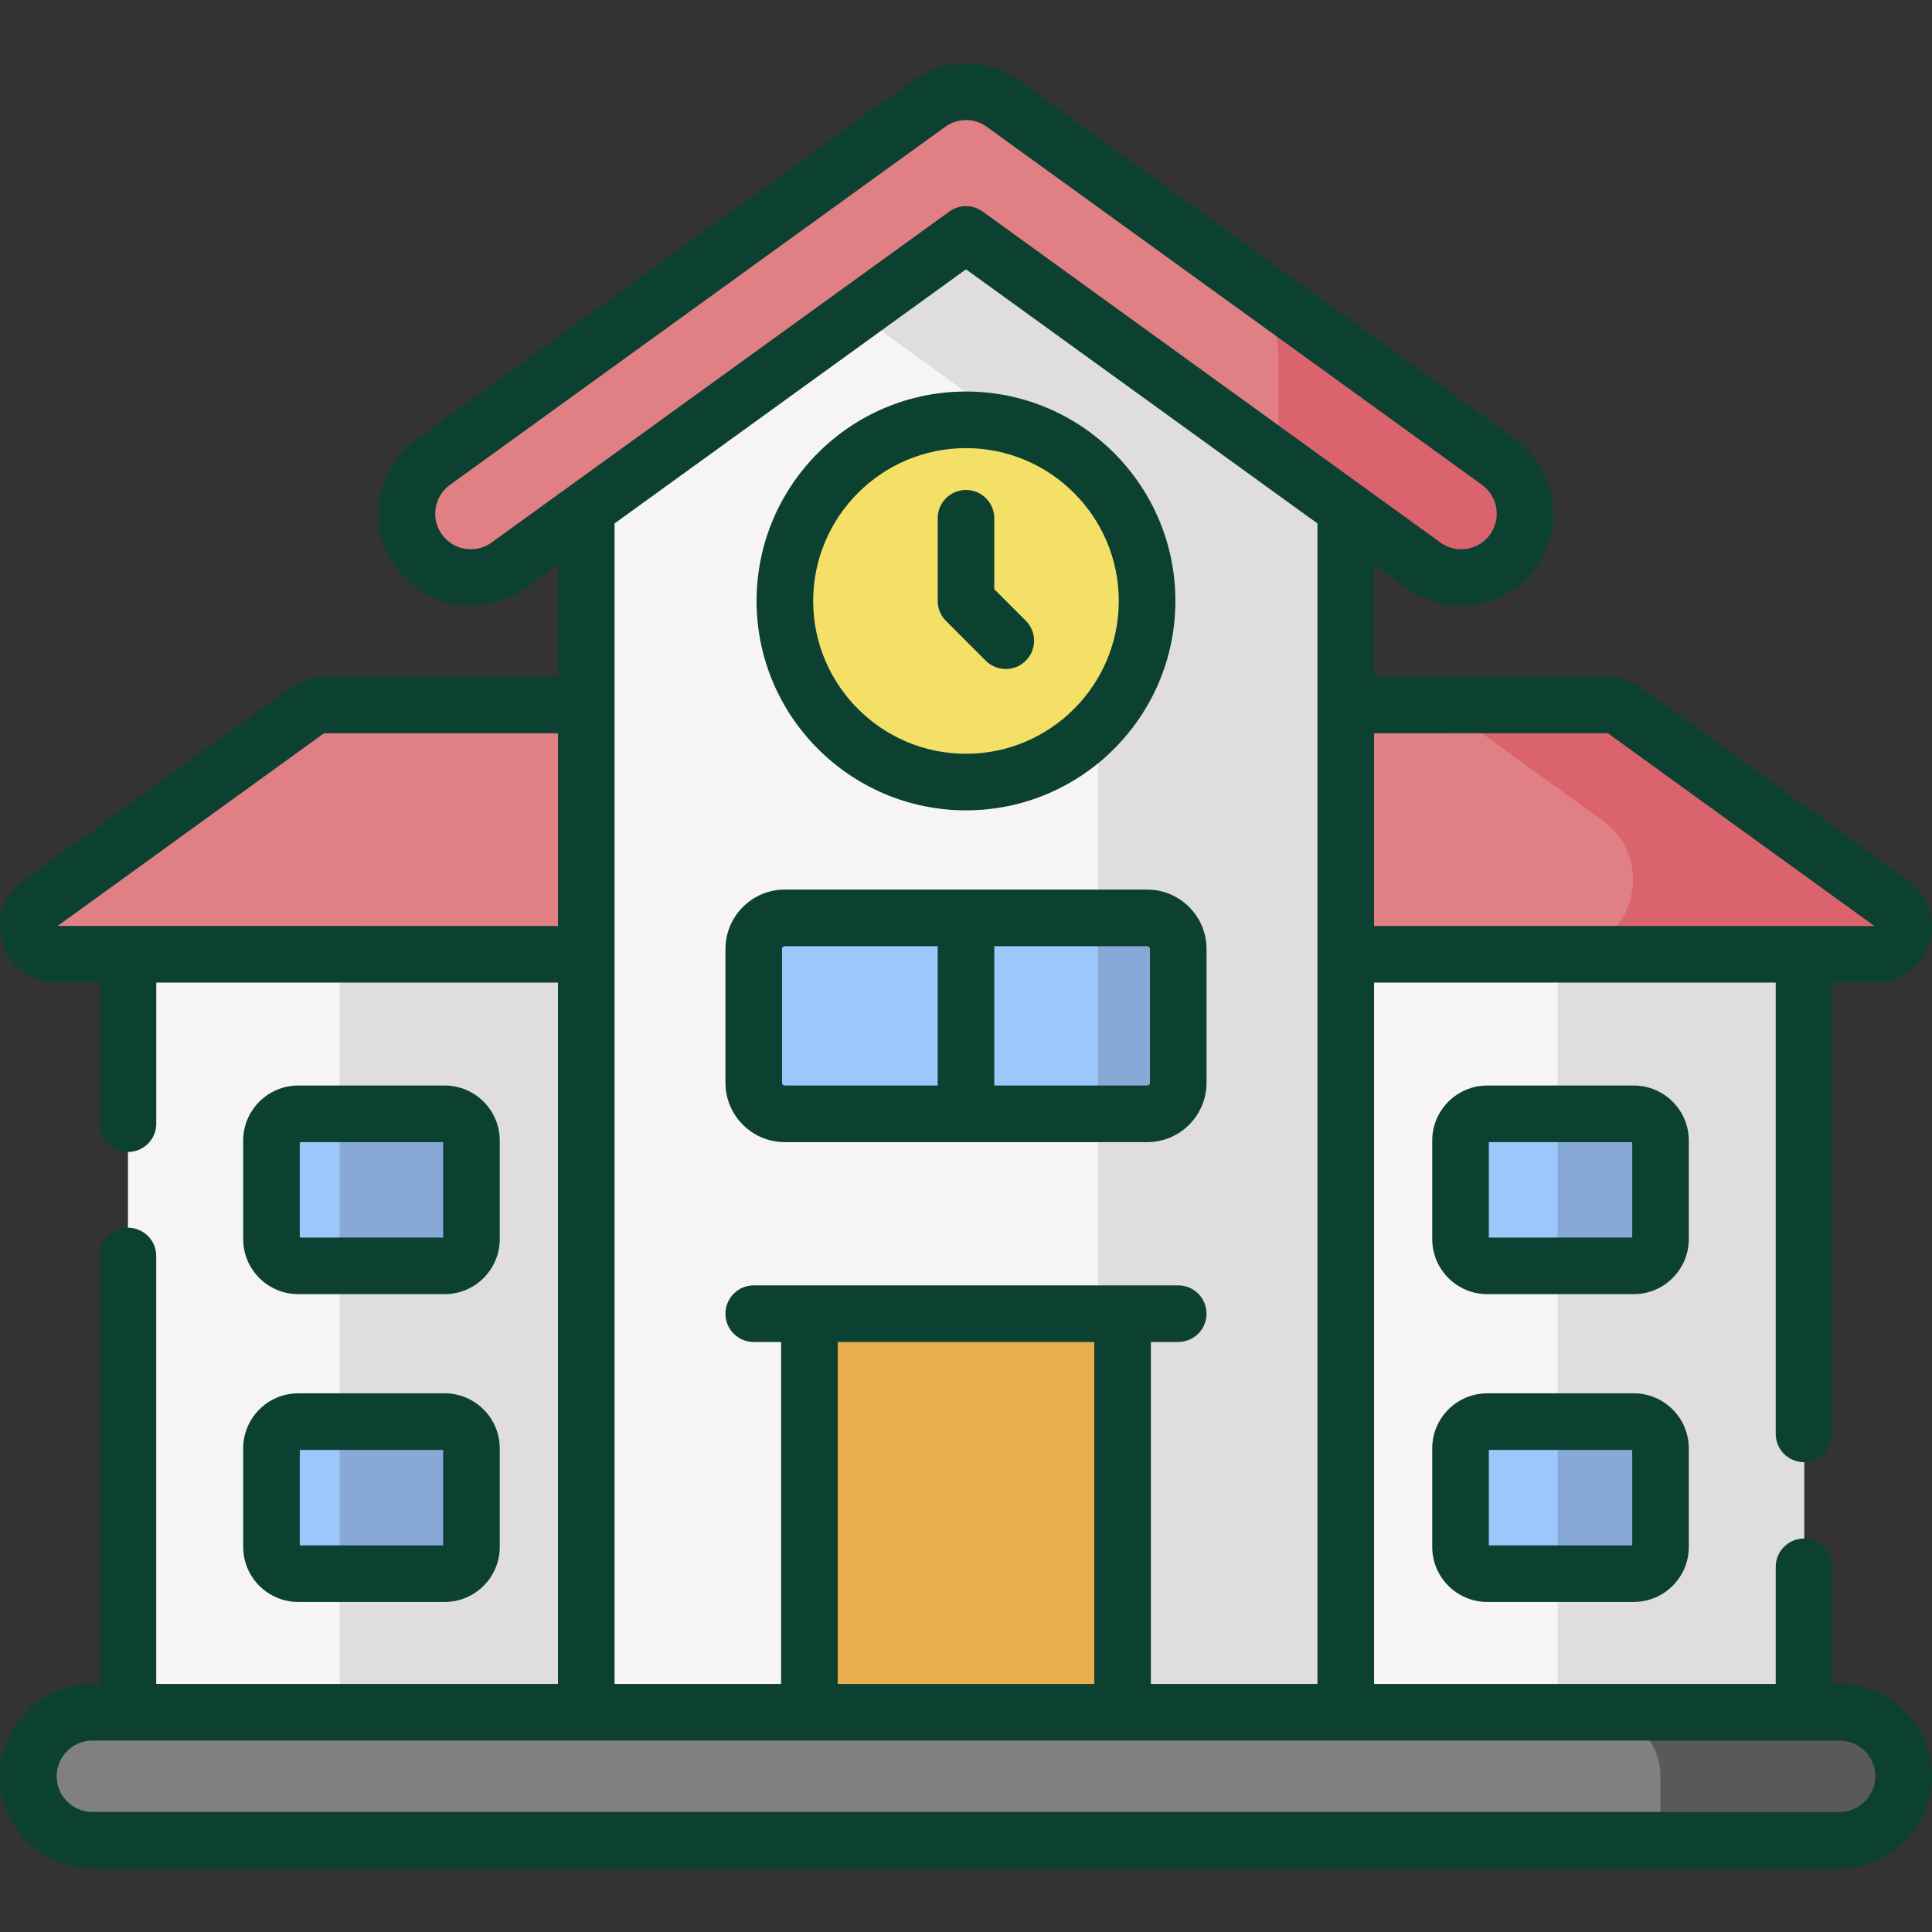 <?xml version="1.0" encoding="UTF-8"?> <svg xmlns="http://www.w3.org/2000/svg" width="60" height="60" viewBox="0 0 60 60" fill="none"><rect x="0" y="0" width="60" height="60" fill="#333333" stroke="none"/><g clip-path="url(#clip0_162_11593)"><path d="M3.974 28.506H56.026V54.818H3.974V28.506Z" fill="#F7F4F7"></path><path d="M48.376 28.506H56.026V54.818H48.376V28.506Z" fill="#E0DDE0"></path><path d="M10.551 26.777H34.137V54.818H10.551V26.777Z" fill="#E0DDE0"></path><path d="M58.759 28.068L50.447 22.058C50.299 21.951 50.121 21.894 49.939 21.894H30H10.061C9.878 21.894 9.701 21.951 9.553 22.058L1.241 28.068C0.56 28.561 0.908 29.637 1.748 29.637H30H58.251C59.092 29.637 59.44 28.561 58.759 28.068Z" fill="#E07F84"></path><path d="M58.759 28.068L50.446 22.058C50.299 21.951 50.121 21.894 49.939 21.894H44.808L49.756 25.472C51.565 26.779 50.64 29.637 48.408 29.637H58.251C59.091 29.637 59.44 28.561 58.759 28.068Z" fill="#DB636E"></path><path d="M41.792 54.818H18.206V15.162L30 6.588L41.792 15.162V54.818Z" fill="#F7F4F7"></path><path d="M30 6.588L26.153 9.385L33.014 14.373C33.696 14.868 34.099 15.66 34.099 16.503V54.818H41.793V15.162L30 6.588Z" fill="#E0DDE0"></path><path d="M45.378 17.936C44.975 17.936 44.569 17.814 44.218 17.56L30 7.28L15.782 17.56C14.894 18.202 13.655 18.003 13.013 17.115C12.372 16.228 12.571 14.989 13.458 14.347L28.838 3.227C29.531 2.725 30.468 2.725 31.161 3.227L46.541 14.347C47.428 14.989 47.628 16.228 46.986 17.115C46.598 17.652 45.992 17.936 45.378 17.936Z" fill="#E07F84"></path><path d="M57.133 57.15H2.867C1.77 57.15 0.88 56.261 0.88 55.164C0.88 54.067 1.77 53.177 2.867 53.177H57.133C58.23 53.177 59.119 54.067 59.119 55.164C59.119 56.261 58.23 57.15 57.133 57.15Z" fill="#808080"></path><path d="M57.133 53.177H49.582C50.679 53.177 51.569 54.067 51.569 55.164V57.15H57.133C58.23 57.15 59.119 56.261 59.119 55.164C59.119 54.067 58.23 53.177 57.133 53.177Z" fill="#595959"></path><path d="M30 24.288C33.106 24.288 35.624 21.769 35.624 18.663C35.624 15.556 33.106 13.038 30 13.038C26.893 13.038 24.375 15.556 24.375 18.663C24.375 21.769 26.893 24.288 30 24.288Z" fill="#F4E066"></path><path d="M25.137 40.797H34.863V53.177H25.137V40.797Z" fill="#E8AE4D"></path><path d="M13.81 39.313H9.262C8.803 39.313 8.431 38.94 8.431 38.481V35.422C8.431 34.963 8.803 34.591 9.262 34.591H13.81C14.27 34.591 14.642 34.963 14.642 35.422V38.481C14.642 38.94 14.27 39.313 13.81 39.313Z" fill="#9DC6FB"></path><path d="M13.81 48.871H9.262C8.803 48.871 8.431 48.499 8.431 48.04V44.981C8.431 44.522 8.803 44.15 9.262 44.15H13.81C14.27 44.15 14.642 44.522 14.642 44.981V48.04C14.642 48.499 14.27 48.871 13.81 48.871Z" fill="#9DC6FB"></path><path d="M13.811 34.591H10.551V39.312H13.811C14.27 39.312 14.642 38.94 14.642 38.481V35.422C14.642 34.963 14.27 34.591 13.811 34.591Z" fill="#88A8D8"></path><path d="M13.811 44.15H10.551V48.871H13.811C14.27 48.871 14.642 48.499 14.642 48.04V44.981C14.642 44.522 14.27 44.15 13.811 44.15Z" fill="#88A8D8"></path><path d="M50.737 39.312H46.189C45.73 39.312 45.357 38.94 45.357 38.481V35.422C45.357 34.963 45.73 34.591 46.189 34.591H50.737C51.196 34.591 51.568 34.963 51.568 35.422V38.481C51.568 38.94 51.196 39.312 50.737 39.312Z" fill="#9DC6FB"></path><path d="M50.737 48.871H46.189C45.73 48.871 45.357 48.499 45.357 48.04V44.981C45.357 44.522 45.73 44.149 46.189 44.149H50.737C51.196 44.149 51.568 44.522 51.568 44.981V48.04C51.568 48.499 51.196 48.871 50.737 48.871Z" fill="#9DC6FB"></path><path d="M50.737 34.591H48.376V39.312H50.737C51.196 39.312 51.568 38.94 51.568 38.481V35.422C51.568 34.963 51.196 34.591 50.737 34.591Z" fill="#88A8D8"></path><path d="M50.737 44.15H48.376V48.871H50.737C51.196 48.871 51.568 48.499 51.568 48.04V44.981C51.568 44.522 51.196 44.15 50.737 44.15Z" fill="#88A8D8"></path><path d="M35.627 34.591H24.372C23.84 34.591 23.408 34.159 23.408 33.627V29.47C23.408 28.938 23.84 28.506 24.372 28.506H35.627C36.16 28.506 36.591 28.938 36.591 29.47V33.627C36.591 34.159 36.16 34.591 35.627 34.591Z" fill="#9DC6FB"></path><path d="M35.628 28.506H34.099V34.591H35.628C36.16 34.591 36.591 34.159 36.591 33.627V29.47C36.591 28.938 36.16 28.506 35.628 28.506Z" fill="#88A8D8"></path><path d="M46.541 14.347L38.94 8.851C39.42 9.484 39.706 10.274 39.706 11.131V14.298L44.218 17.56C44.569 17.814 44.975 17.936 45.378 17.936C45.992 17.936 46.599 17.652 46.986 17.115C47.628 16.228 47.428 14.989 46.541 14.347Z" fill="#DB636E"></path><path d="M30.614 20.52C30.957 20.863 31.513 20.863 31.857 20.52C32.2 20.177 32.2 19.62 31.857 19.277L30.878 18.299V16.095C30.878 15.61 30.485 15.216 30 15.216C29.514 15.216 29.121 15.61 29.121 16.095V18.663C29.121 18.896 29.213 19.119 29.378 19.284L30.614 20.52Z" fill="#0C4132"></path><path d="M57.133 52.298H56.905V48.659C56.905 48.173 56.511 47.78 56.026 47.78C55.541 47.78 55.147 48.173 55.147 48.659V52.298H42.672V30.515H55.147V44.531C55.147 45.016 55.541 45.41 56.026 45.41C56.511 45.41 56.905 45.017 56.905 44.531V30.515H58.252C59.023 30.515 59.674 30.041 59.912 29.308C60.149 28.574 59.899 27.808 59.274 27.356L50.961 21.346C50.662 21.129 50.308 21.015 49.939 21.015H42.672V17.527L43.703 18.273C44.993 19.205 46.78 18.901 47.698 17.631C48.625 16.349 48.338 14.562 47.056 13.635L31.677 2.515C30.674 1.79 29.326 1.79 28.323 2.515L12.944 13.635C11.662 14.562 11.375 16.349 12.301 17.631C13.23 18.914 15.018 19.197 16.297 18.273L17.328 17.527V21.015H10.061C9.691 21.015 9.338 21.13 9.038 21.346L0.726 27.356C-0.645 28.347 0.054 30.515 1.748 30.515H3.095V34.897C3.095 35.383 3.488 35.776 3.974 35.776C4.459 35.776 4.853 35.383 4.853 34.897V30.515H17.328V52.298H4.852V39.006C4.852 38.521 4.459 38.127 3.973 38.127C3.488 38.127 3.095 38.521 3.095 39.006V52.298H2.867C1.287 52.298 0.001 53.584 0.001 55.164C0.001 56.744 1.287 58.029 2.867 58.029H57.133C58.712 58.029 59.998 56.744 59.998 55.164C59.998 53.584 58.713 52.298 57.133 52.298ZM49.931 22.77L58.211 28.758H42.672V22.773L49.931 22.77ZM15.267 16.848C14.772 17.206 14.082 17.094 13.726 16.601C13.368 16.106 13.479 15.417 13.973 15.059L29.353 3.939C29.74 3.659 30.259 3.659 30.646 3.939L46.026 15.059C46.52 15.417 46.631 16.106 46.274 16.601C45.907 17.108 45.215 17.197 44.733 16.848L30.515 6.568C30.207 6.346 29.792 6.346 29.485 6.568L15.267 16.848ZM36.591 39.919H23.408C22.923 39.919 22.529 40.312 22.529 40.798C22.529 41.283 22.923 41.677 23.408 41.677H24.258V52.298H19.086V16.256L30 8.364L40.914 16.256V52.298H35.742V41.676H36.591C37.077 41.676 37.47 41.283 37.47 40.797C37.47 40.312 37.077 39.919 36.591 39.919ZM33.984 41.676V52.298H26.016V41.676H33.984ZM1.788 28.757L10.061 22.773H17.328V28.758L1.788 28.757ZM57.133 56.271H2.867C2.256 56.271 1.759 55.774 1.759 55.164C1.759 54.553 2.256 54.056 2.867 54.056H57.133C57.743 54.056 58.24 54.553 58.24 55.164C58.24 55.774 57.743 56.271 57.133 56.271Z" fill="#0C4132"></path><path d="M30 25.166C33.586 25.166 36.503 22.249 36.503 18.663C36.503 15.077 33.586 12.159 30 12.159C26.414 12.159 23.496 15.077 23.496 18.663C23.496 22.249 26.414 25.166 30 25.166ZM30 13.917C32.616 13.917 34.745 16.046 34.745 18.663C34.745 21.28 32.617 23.409 30 23.409C27.383 23.409 25.254 21.28 25.254 18.663C25.254 16.046 27.383 13.917 30 13.917Z" fill="#0C4132"></path><path d="M37.47 29.47C37.47 28.454 36.644 27.627 35.628 27.627H24.372C23.356 27.627 22.53 28.454 22.53 29.47V33.627C22.53 34.643 23.356 35.47 24.372 35.47H35.628C36.644 35.47 37.47 34.643 37.47 33.627V29.47ZM29.121 33.712H24.372C24.325 33.712 24.287 33.674 24.287 33.627V29.47C24.287 29.423 24.325 29.385 24.372 29.385H29.121V33.712ZM35.712 33.627C35.712 33.674 35.674 33.712 35.628 33.712H30.879V29.385H35.628C35.674 29.385 35.712 29.423 35.712 29.47V33.627Z" fill="#0C4132"></path><path d="M9.262 40.191H13.81C14.753 40.191 15.52 39.424 15.52 38.481V35.422C15.52 34.479 14.753 33.712 13.81 33.712H9.262C8.319 33.712 7.552 34.479 7.552 35.422V38.481C7.552 39.424 8.319 40.191 9.262 40.191ZM9.31 35.47H13.763V38.434H9.31V35.47Z" fill="#0C4132"></path><path d="M7.552 48.04C7.552 48.983 8.319 49.75 9.262 49.75H13.81C14.753 49.75 15.52 48.983 15.52 48.04V44.981C15.52 44.038 14.753 43.271 13.81 43.271H9.262C8.319 43.271 7.552 44.038 7.552 44.981V48.04ZM9.31 45.029H13.763V47.993H9.31V45.029Z" fill="#0C4132"></path><path d="M52.447 35.422C52.447 34.479 51.68 33.712 50.737 33.712H46.189C45.246 33.712 44.479 34.479 44.479 35.422V38.481C44.479 39.424 45.246 40.191 46.189 40.191H50.737C51.68 40.191 52.447 39.424 52.447 38.481V35.422ZM50.69 38.434H46.237V35.47H50.69V38.434Z" fill="#0C4132"></path><path d="M50.737 43.271H46.189C45.246 43.271 44.479 44.038 44.479 44.981V48.04C44.479 48.983 45.246 49.75 46.189 49.75H50.737C51.68 49.75 52.447 48.983 52.447 48.04V44.981C52.447 44.038 51.68 43.271 50.737 43.271ZM50.69 47.993H46.237V45.029H50.69V47.993Z" fill="#0C4132"></path></g><defs><clipPath id="clip0_162_11593"><rect width="60" height="60" fill="white"></rect></clipPath></defs></svg> 